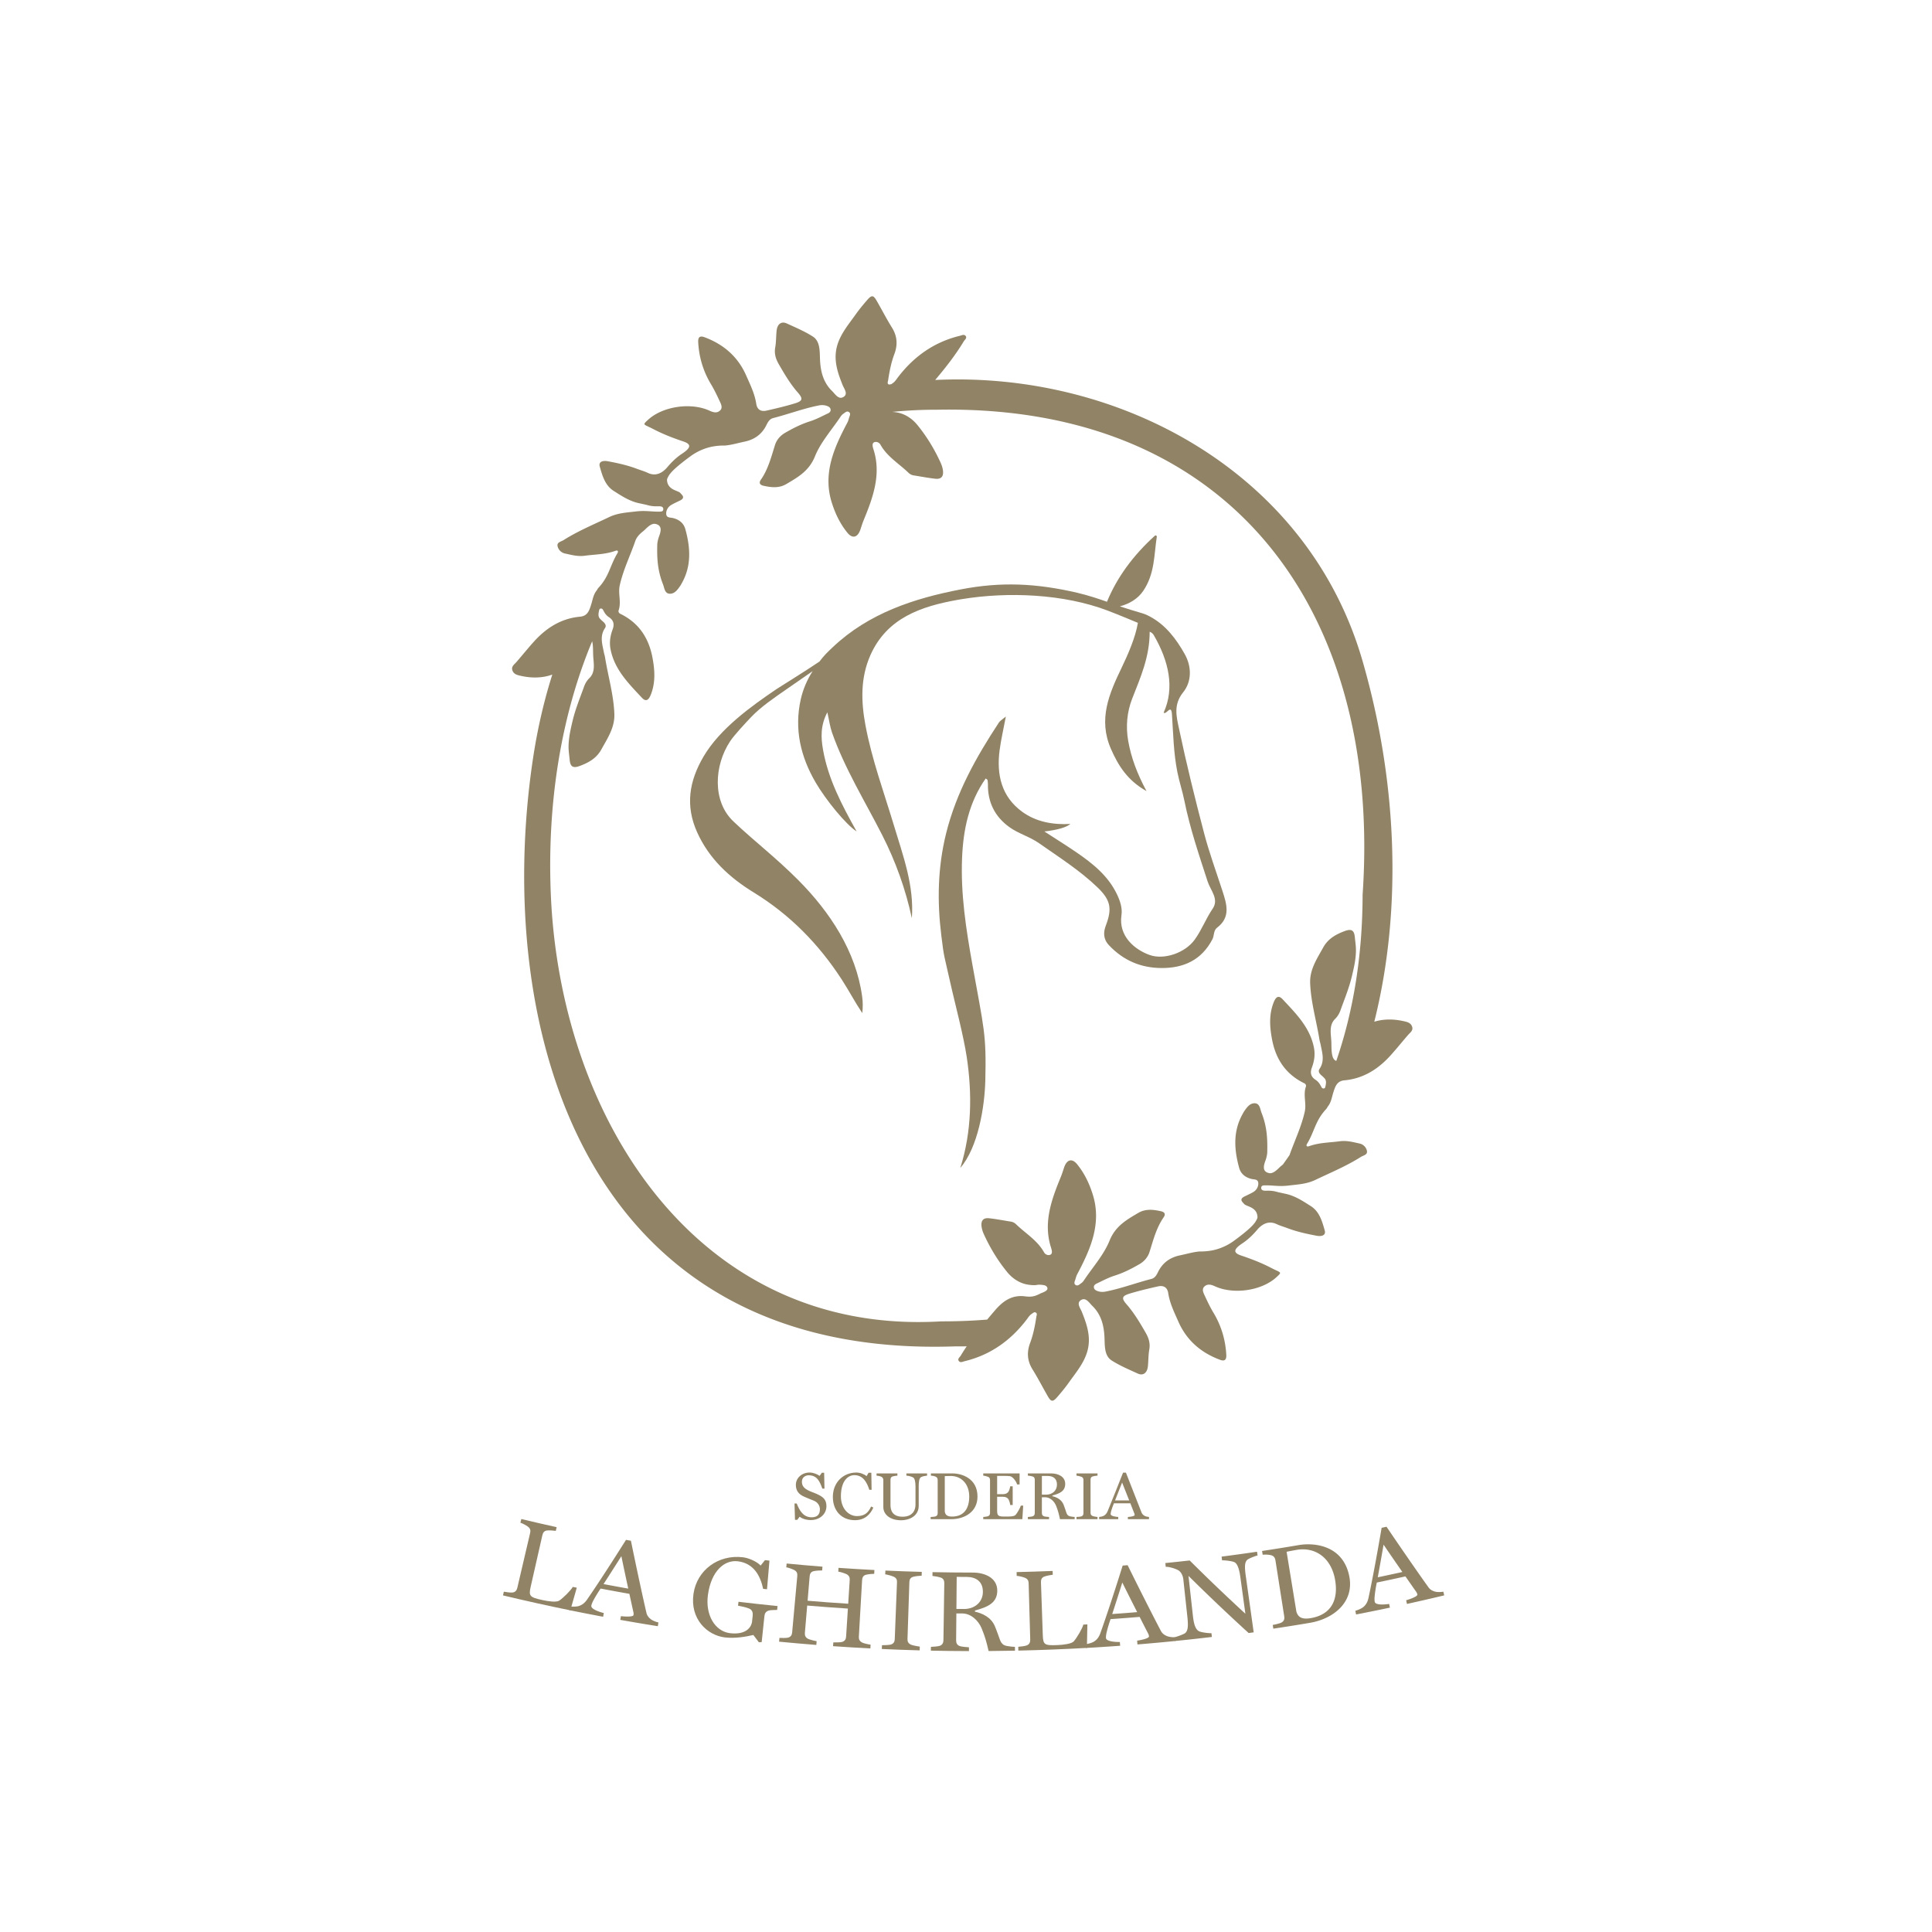 <?xml version="1.0" encoding="UTF-8"?>
<svg data-bbox="520.67 306.732 974.39 1402.468" viewBox="0 0 2000 2000" xmlns="http://www.w3.org/2000/svg" data-type="color">
    <g>
        <path d="M1246.47 862.49c-9.42-35.88-18.32-71.92-25.96-108.21-2.56-12.16-6.13-24.69 4.32-37.65 8.69-10.78 9.19-26.15 1.47-39.76-8.82-15.56-19.4-29.63-35.42-38.38-4.49-2.45-6.82-3.16-9.93-4.08-6.23-1.83-14.75-4.41-21.68-6.72 9.84-2.55 18.68-7.86 24.18-15.96 12.05-17.73 11.14-37.15 14.06-56.08.17-1.11-1.17-1.83-2-1.07-22.61 20.47-39.23 43.24-49.57 68.37-7.89-2.8-19.77-6.78-30.81-9.33-42.21-9.77-78.41-11.62-120.65-3.46-48.46 9.36-95.18 24.61-132.4 59.8-5.83 5.52-9.08 8.63-13.78 14.89-15.31 10.38-41.08 26.23-44.25 28.37-26.43 17.91-58.68 41.01-75.65 69.8-15.11 25.64-19.09 51.09-6.71 78.57 12.36 27.45 33.52 46.92 58.43 62.19 37.58 23.05 67.4 53.45 91.28 90.27 7.36 11.35 13.64 23.4 21.24 34.69.64-6.06.69-10.9-.15-17.11-6.31-46.66-33.28-87.51-66.03-120.46-23.63-23.77-45.27-39.97-67.37-60.98-21.75-20.67-19.97-57.62-3.21-82.9 4.45-6.7 16.11-19.06 21.49-24.76 10.01-10.62 24.32-20.34 36.32-28.66l27.52-19.09c-5.64 8.9-9.91 18.61-12.3 29.31-6.81 30.56-.23 59.12 15.45 85.94 10.68 18.26 31.33 43.57 42.42 50.66-15.23-27.22-29.35-54.01-34.75-84.35-2.27-12.75-2.81-25.24 4.44-38.97 1.91 8.46 2.74 15.07 4.91 21.21 13.25 37.46 34.23 71.15 52.12 106.36 13.79 27.15 23.98 55.65 30.44 85.55 2.54-33.55-9.12-64.69-18.48-95.78-10.37-34.45-22.85-68.24-29.51-103.75-4.64-24.73-5.31-49.3 5.12-72.8 17.2-38.71 52.88-50.47 89.8-57.11 1.53-.27 3.07-.54 4.63-.79 48.01-7.88 105.57-5.47 151.06 11.79 11.42 4.33 31.38 12.72 31.38 12.72-2.49 15.17-10.36 33.01-16.95 46.7-12.83 26.64-24.29 53.12-11.03 83.58 7.71 17.71 17.31 32.92 36.91 43.89-9.74-18.17-15.88-34.52-18.97-52.03-2.65-15.03-1.21-29.97 4.15-43.71 8.44-21.65 18.07-42.78 18.1-69.23 1.77.66 3.28 1.89 4.23 3.53 15.44 26.57 21.91 54.51 10.23 80.2 2.78 2.82 7.82-9.64 8.59 1.79 1.35 19.94 1.64 39.87 5.59 59.7 2.03 10.17 5.3 19.92 7.34 30.01 5.75 28.47 15.1 55.89 24.05 83.46 2.9 8.93 11.96 18.07 5.2 27.96-7.07 10.34-11.39 22.15-18.7 32.2-9.91 13.65-31.58 21.12-46.56 15.79-15.15-5.4-32.42-19.22-29.19-41.15 1.08-7.32-1.31-14.61-4.51-21.39-9.13-19.34-25.14-32.11-42.18-43.78-10.47-7.17-21.27-13.86-33.11-21.54q20.64-2.45 26.94-7.78c-18.19.98-35.46-2.15-49.79-12.54-21.54-15.61-26.82-38.47-23.5-63.72 1.44-10.93 3.98-21.71 6.47-34.93-3.89 3.26-5.97 4.34-7.09 6.05-23.53 35.77-44.2 72.44-54.75 114.92-8.8 35.42-9.29 70.82-4.95 105.8 2.98 23.98 2.12 16.8 11.35 57.71 2.5 11.1 11.66 46.08 14.94 67.88 5.74 38.21 5.21 77.34-6.62 114.87 18.49-21.4 25.18-63.5 25.86-90.29 1.22-48.43-1.48-53.99-13.37-120.14-6.55-36.44-12.24-73.12-10.69-110.41 1.22-29.33 6.99-57.35 24.46-82.29 1.36 1.03 1.83 1.21 1.86 1.44.21 1.46.47 2.95.45 4.42-.29 18.68 7.14 33.65 22.2 44.5 9.46 6.82 20.98 9.84 30.7 16.65 20.69 14.5 42.05 28.02 60.4 45.6 13.81 13.22 15.42 22.11 8.8 39.5-2.59 6.8-3.03 13.92 3.21 20.53 14.85 15.74 32.93 23.44 54.19 23.59 23.1.16 41.62-8.21 52.89-29.77 2.07-3.95.87-8.98 4.94-12.09 14.2-10.85 9.84-24.41 5.42-38.02-6.46-19.88-13.69-39.57-18.99-59.76Z" fill="#918366" data-color="1"/>
        <path d="M1461.76 1062.67c-1.47-4.11-5.33-4.82-9.11-5.65-10.54-2.32-20.85-2.18-29.99.67 29.13-116.23 23.9-248.66-12.16-373.47-56.47-195.49-251.61-300.09-442.4-290.87 10.7-12.67 20.97-25.71 29.58-39.98 1-1.65 3.43-3.23 2.15-5.28-1.57-2.52-4.22-.94-6.36-.42-26.43 6.42-47.27 21.24-63.69 42.59-1.77 2.3-3.2 4.84-5.71 6.46-.48.3-.96.7-1.46 1.02l-2.42.36c-2.11-1.01-1.03-2.91-.78-4.55 1.37-9.19 3.15-18.28 6.43-27.01 3.56-9.51 3.07-18.48-2.46-27.36-5.67-9.1-10.56-18.67-15.92-27.96-3.32-5.75-5.14-5.94-9.64-.77-4.18 4.8-8.26 9.74-11.95 14.93-10.15 14.28-22.19 27.47-20.73 47.3.68 9.32 3.76 17.39 7.03 25.71 1.07 2.73 3.39 5.93 3.38 8.7 0 1.39-.59 2.66-2.21 3.72-2.93 1.91-5.31.77-7.43-1.17-1.62-1.47-3.09-3.43-4.54-4.84-9.58-9.33-12.17-21.25-12.56-34.14-.25-8.04-.11-17.61-7.3-22.23-8.39-5.39-17.9-9.38-27.08-13.6-5.71-2.61-9.81.82-10.5 7.52-.59 5.77-.42 11.65-1.43 17.32-1.14 6.47.55 11.91 3.71 17.37 5.94 10.28 11.89 20.44 19.81 29.47 5.55 6.34 4.71 8.65-3.04 11.03-9.67 2.97-19.56 5.28-29.43 7.52-5.66 1.28-9.74-.82-10.68-7.06-1.59-10.48-6.27-19.85-10.47-29.39-8.55-19.39-23.28-32.07-42.88-39.44-4.99-1.87-7.02-.31-6.73 5.15.83 15.58 5.26 30.19 13.26 43.48 3.46 5.76 6.29 11.74 9.09 17.77 1.45 3.13 3.31 6.76.03 9.61-3.23 2.82-7.04 1.64-10.63-.01-19.26-8.87-48.42-4.57-63.58 9.33-6.4 5.87-4.88 4.34 5.45 9.74 9.94 5.2 20.44 9.23 31.07 12.8 8.52 2.86 7.79 6.56-1.41 12.63-5.77 3.8-10.75 8.62-15.2 13.9-5.16 6.11-12.01 9.84-20.18 5.98-3.65-1.73-7.6-2.82-11.4-4.25-9.8-3.71-20-5.93-30.25-7.84-4.11-.76-9.77-.1-8.15 5.59 2.67 9.33 5.41 19.41 14.35 25.1 8.24 5.24 16.35 10.7 26.4 12.8 2.47.52 4.93 1.08 7.38 1.59 1.6.48 2.98.81 4.22 1.05 3.33.63 5.69.54 8.85.51 2-.02 4.56.27 4.55 2.93-.02 2.83-2.74 2.59-4.65 2.62-4.54.07-9.09-.46-13.86-.62-.46-.02-.92-.03-1.38-.04-1.59-.03-3.19.04-4.78.14-1.25.08-2.66.19-3.6.32-9.14 1.12-18.68 1.5-27.66 5.79-15.94 7.62-32.32 14.4-47.3 23.88-2.51 1.59-7.02 2.14-6.23 6.19.73 3.74 3.78 6.82 7.63 7.66 6.72 1.45 13.29 3.33 20.54 2.33 9.55-1.31 19.21-1.3 28.72-4.11.99-.29 1.98-.61 2.96-.97 2.43-.89 3.43.35 2.09 2.56-7.6 12.56-8.48 23.89-19.68 35.8-.77.82-1.18 1.96-1.9 2.86-3.38 4.26-3.99 9.54-5.59 14.48-1.85 5.77-3.55 11.75-11.39 12.46-1.98.18-3.91.44-5.8.78-16.84 3.01-30.45 12.21-42 24.99-6.21 6.88-12.01 14.12-18.08 21.12-2.24 2.59-5.69 4.67-4.21 8.79 1.48 4.11 5.34 4.83 9.11 5.66 11.38 2.51 22.51 2.14 32.18-1.42-8.7 27.41-15.51 56.76-20.17 88.1-40.46 271.76 47.73 620.38 436.56 607.38 4.23.02 8.42-.01 12.58-.08-2.13 3.16-4.2 6.38-6.18 9.66-1 1.66-3.42 3.23-2.14 5.29 1.56 2.52 4.22.93 6.36.41 14.01-3.4 26.45-9.16 37.5-17.02 9.78-6.94 18.47-15.54 26.19-25.57 1.64-2.15 3-4.49 5.21-6.12.16-.11.32-.22.49-.33 1.2-.77 2.41-2.09 3.88-1.39.46.23.77.49.97.79.7 1.05 0 2.48-.18 3.76-1.3 8.68-2.96 17.28-5.9 25.56-.17.48-.35.97-.53 1.45-3.57 9.52-3.07 18.48 2.46 27.36 5.66 9.1 10.55 18.68 15.91 27.97 3.32 5.74 5.15 5.93 9.65.77 4.18-4.81 8.26-9.74 11.95-14.93 10.15-14.29 22.19-27.48 20.73-47.3-.18-2.48-.54-4.88-1.02-7.21-1.32-6.43-3.62-12.4-6.01-18.5-1.1-2.81-3.53-6.13-3.37-8.95.07-1.3.68-2.49 2.2-3.48 2.73-1.78 4.99-.91 7 .8 1.79 1.52 3.4 3.68 4.97 5.21 6.04 5.89 9.3 12.81 10.98 20.36.99 4.41 1.43 9.03 1.58 13.78.25 8.05.1 17.61 7.29 22.23 8.39 5.4 17.91 9.39 27.09 13.6 5.7 2.62 9.8-.81 10.49-7.52.59-5.76.43-11.64 1.43-17.32 1.15-6.47-.55-11.9-3.7-17.37-3.72-6.44-7.45-12.83-11.66-18.93-2.52-3.63-5.19-7.17-8.15-10.54-5.56-6.33-4.71-8.65 3.03-11.03 9.67-2.96 19.56-5.27 29.44-7.51 5.66-1.29 9.73.81 10.68 7.05.28 1.83.65 3.64 1.1 5.41 2.11 8.36 5.9 16.11 9.37 23.98 8.55 19.4 23.28 32.08 42.87 39.44 5 1.88 7.03.32 6.74-5.15-.84-15.58-5.27-30.18-13.27-43.48-3.46-5.75-6.29-11.73-9.08-17.76-1.45-3.13-3.32-6.76-.04-9.62 3.24-2.81 7.04-1.64 10.63 0 19.27 8.87 48.43 4.58 63.58-9.32 6.41-5.88 4.89-4.35-5.45-9.75-9.93-5.19-20.43-9.22-31.07-12.79-2.04-.68-3.55-1.42-4.54-2.22-3.13-2.55-1.03-5.8 5.96-10.41 5.76-3.8 10.74-8.63 15.2-13.91 3.41-4.05 7.57-7.05 12.36-7.49 2.44-.23 5.05.21 7.81 1.52 3.65 1.73 7.61 2.81 11.4 4.25 9.8 3.7 20.01 5.92 30.25 7.83 4.11.77 9.78.11 8.15-5.59-2.66-9.33-5.41-19.4-14.34-25.09-6.27-3.98-12.46-8.1-19.49-10.76a45 45 0 0 0-6.91-2.04c-2.48-.52-4.93-1.09-7.39-1.6-5.9-1.75-8.72-1.6-13.07-1.55-1.09 0-2.35-.08-3.26-.59-.77-.42-1.29-1.14-1.28-2.34.02-2.83 2.73-2.59 4.65-2.62h.89c4.68 0 9.38.58 14.34.67 1.6.02 3.2-.04 4.79-.15 1.25-.07 2.65-.18 3.59-.32 4.19-.51 8.45-.87 12.71-1.52 5.05-.76 10.08-1.94 14.96-4.27 15.94-7.61 32.31-14.39 47.3-23.88 2.51-1.59 7.01-2.14 6.22-6.19-.72-3.73-3.77-6.82-7.62-7.65-6.72-1.46-13.29-3.33-20.55-2.33-4.31.59-8.66.91-13 1.35-6.25.63-12.5 1.49-18.67 3.73-2.43.88-3.44-.36-2.09-2.57 7.6-12.55 8.48-23.89 19.67-35.8.78-.82 1.19-1.96 1.9-2.86 3.39-4.26 4-9.53 5.59-14.48 1.86-5.76 3.56-11.75 11.4-12.46 4.55-.41 8.87-1.25 12.98-2.49 13.59-4.06 24.96-12.36 34.82-23.28 6.21-6.87 12-14.12 18.07-21.12 2.25-2.58 5.69-4.67 4.21-8.79m-83.56 15.73c-.36-8.21-2.7-17.16 3.93-23.65 2.52-2.47 4.34-5.59 5.53-8.91 4.2-11.73 8.88-22.9 11.86-35.46 1.45-6.09 2.89-12.37 3.54-17.72 1.31-10.71.21-14.41-.54-22.49-.67-7.26-3.57-8.93-10.59-6.29-9.04 3.39-17.13 7.82-22.18 16.98-6.45 11.68-14.04 22.77-13.48 36.93.78 19.9 6.45 38.67 9.64 58.5.32 1.99.86 3.35 1.19 5.05 1.62 8.47 4.48 16.89-1.15 25.2-1.91 2.83.27 5.32 2.76 7.32.1.07 2.18 2.01 2.78 2.79 1.84 2.39 1.17 5.69.39 8.81-.49 1.99-3.08 1.48-3.71.25-.46-.9-1.81-3.23-1.81-3.23-1.12-1.76-2.46-3.33-4.38-4.57-4.73-3.04-6.05-7.09-3.95-12.7 2.45-6.53 3.57-13.37 2.2-20.48-4.08-21.12-18.65-35.51-32.44-50.26-4.1-4.39-6.93-2.83-9.32 3.26-4.98 12.67-4.09 25.49-1.61 38.48 3.87 20.32 14.19 35.94 33.48 45.25 1.26.61 1.96 2.15 1.5 3.47-2.99 8.54.74 17.25-1.15 25.79-3.47 15.65-10.5 30.02-15.77 45.01-2.25 3.3-4.54 6.56-6.89 9.78-.48.42-.97.82-1.47 1.21-3.08 2.41-7.82 8.68-12.8 7.67-8.49-1.72-4.81-9.93-3.39-14.06.66-1.9 1.42-5.43 1.47-7.15.41-15.16-.44-27.43-5.97-41.42-1.48-3.75-1.65-9.69-7.24-9.67-4.91.02-7.92 4.33-10.59 8.21-.66.95-1.19 1.99-1.75 3-10.04 18.02-8.71 36.84-3.49 55.74 1.74 6.27 6.6 10 13.09 11.47 2.89.66 7.09-.05 6.68 5.4-.25 3.3-2.21 6.3-5.05 8-3.01 1.8-6.28 3.21-9.44 4.78-2.41 1.19-4.06 3.02-2.09 5.44.64.79 2.3 2.67 2.76 2.92.95.53 1.93.95 2.92 1.36 1.45.6 2.92 1.18 4.3 2 4.05 2.41 5.67 5.65 5.77 9.54.03.98-.64 2.31-1.54 3.88-.54.95-1.05 1.78-1.81 2.63-4.75 6.31-19.94 17.2-20.85 17.88-6.86 5.11-15.39 8.85-23.8 10.26-3.72.62-7.81 1-11.82.89-3.16.26-6.27.84-9.34 1.51-3.69.8-7.34 1.76-11.03 2.52-10.34 2.14-18.04 7.65-22.71 17.18-.06.12-.12.24-.17.36-1.53 3.07-3.23 5.99-6.82 6.9-6.37 1.63-12.66 3.55-18.95 5.47-9.41 2.87-18.83 5.74-28.51 7.62-2.91.57-5.96.38-8.71-.73-1.69-.68-3.19-1.75-3.31-3.83-.12-1.98 1.43-3.09 3.04-3.84 6.02-2.81 11.66-5.95 18.24-8.03 9.43-3 17.67-7.21 25.91-11.98 4.82-2.79 8.66-7.09 10.38-12.49 3.93-12.42 7.08-25.12 14.68-36.04 2.43-3.5.66-5.48-2.81-6.24-8.03-1.77-15.94-2.74-23.63 1.81-12.14 7.17-23.5 13.58-29.56 28.58-5.94 14.74-17.28 27.3-26.3 40.79-.79 1.19-1.73 2.43-2.9 3.2-1.82 1.22-3.78 3.53-6.13 1.83-2.13-1.54-.44-4.2.05-6.01.46-1.7.95-3.39 1.77-4.95 13.83-26.06 25.46-52.44 16.18-82.35-3.57-11.51-8.64-22.12-16.19-31.45-5.33-6.59-10.75-5.12-13.59 3.38-1.13 3.37-2.18 6.77-3.53 10.05-9.45 22.97-17.65 45.96-10.62 70.62.97 3.4 3.51 9.12-1.14 9.83-2.19.32-4.35-.87-5.43-2.8-7-12.54-19.19-19.56-29.01-29.09-1.47-1.42-3.28-2.37-5.36-2.7-7.44-1.18-14.86-2.61-22.34-3.47-6.66-.76-9.24 2.83-7.67 10.36.48 2.33 1.33 4.58 2.33 6.74 6.36 13.79 14.15 26.69 23.8 38.5l.12.15c5.27 6.43 12.45 11.28 20.63 12.81 2.45.46 7.17 1.03 9.97.47.86-.17 1.75-.24 2.65-.24 1.42 0 2.87.17 4.26.37 2.06.3 4.2 1.37 4.14 3.78-.05 2.56-6.35 4.46-6.86 4.73-6.34 3.33-9.64 4.01-16.47 3.14-13.61-1.74-22.93 5.18-30.8 14.33-2.78 3.23-5.54 6.47-8.26 9.74-15.53 1.26-31.44 1.88-47.73 1.85-251.12 14.86-394.39-208.41-404.02-442.65-3.82-92.92 10.29-183.41 42.81-261.35 1.14 4.41.88 10.48 1.06 14.47.35 8.21 2.7 17.16-3.93 23.65-2.53 2.47-4.35 5.58-5.54 8.91-4.19 11.73-8.88 22.89-11.86 35.45-1.44 6.09-2.88 12.37-3.53 17.72-1.31 10.72-.22 14.41.53 22.49.67 7.26 3.57 8.93 10.59 6.3 9.04-3.39 17.13-7.83 22.18-16.98 6.45-11.69 14.05-22.77 13.49-36.94-.78-19.89-6.45-38.66-9.64-58.5-.32-1.99-.86-3.35-1.19-5.05-1.63-8.47-4.49-16.88 1.14-25.19 1.92-2.83-.26-5.32-2.76-7.32-.03-.03-.39-.36-.84-.79-.68-.65-1.57-1.54-1.94-2.01-1.84-2.38-1.17-5.69-.39-8.81.5-1.98 3.09-1.47 3.71-.25.47.91 1.81 3.23 1.81 3.23.12.19.25.38.38.57 1.05 1.53 2.3 2.9 4.01 4 4.72 3.05 6.05 7.1 3.94 12.71-2.44 6.53-3.56 13.37-2.19 20.48 4.08 21.12 18.65 35.5 32.43 50.25 4.11 4.39 6.93 2.83 9.32-3.25 4.98-12.67 4.09-25.5 1.62-38.48-3.88-20.33-14.2-35.95-33.49-45.25-1.25-.61-1.95-2.16-1.49-3.47 2.87-8.2-.47-16.57.95-24.79.06-.34.13-.67.2-1.01 3.53-15.96 10.78-30.59 16.08-45.91 1.46-4.21 4.59-7.39 8.05-10.09 3.08-2.41 7.82-8.67 12.8-7.66 3.9.78 5.23 2.95 5.39 5.46.18 2.94-1.24 6.36-2.01 8.59-.66 1.91-1.42 5.43-1.46 7.16-.41 15.15.44 27.43 5.97 41.42 1.48 3.74 1.65 9.69 7.24 9.66 4.91-.02 7.91-4.33 10.59-8.2.66-.95 1.18-1.99 1.75-3.01 10.04-18.02 8.71-36.84 3.48-55.73-1.73-6.27-6.59-10.01-13.08-11.48-.54-.12-1.12-.2-1.71-.28-2.59-.33-5.31-.68-4.98-5.11.25-3.3 2.21-6.3 5.05-8 3.02-1.81 6.28-3.22 9.44-4.78 2.42-1.19 4.07-3.02 2.1-5.44-.65-.8-2.3-2.67-2.76-2.93-2.35-1.3-4.91-1.98-7.22-3.36-1.19-.7-2.17-1.48-2.96-2.33-1.91-2.03-2.74-4.46-2.82-7.21-.03-.98.65-2.3 1.55-3.88.54-.95 1.04-1.78 1.81-2.62 4.75-6.32 19.94-17.21 20.85-17.89 6.85-5.1 15.38-8.85 23.79-10.25 3.41-.58 7.11-.93 10.78-.92.34 0 .69.01 1.04.02 6.95-.57 13.59-2.63 20.38-4.03 10.33-2.14 18.04-7.64 22.7-17.17.82-1.67 1.68-3.32 2.85-4.64 1.04-1.22 2.36-2.16 4.14-2.62q1.86-.48 3.72-.99c14.6-3.97 28.85-9.21 43.74-12.11 2.91-.57 5.97-.38 8.71.73 1.69.68 3.2 1.75 3.32 3.83.11 1.99-1.43 3.09-3.04 3.84-6.03 2.81-11.66 5.95-18.25 8.04-9.43 2.99-17.67 7.2-25.9 11.97-4.08 2.37-7.46 5.8-9.43 10.08-.37.78-.68 1.58-.95 2.42-3.93 12.42-7.08 25.11-14.68 36.04-2.43 3.49-.66 5.48 2.81 6.24 8.02 1.76 15.93 2.73 23.62-1.81 12.14-7.17 23.51-13.58 29.56-28.59 5.29-13.1 14.84-24.49 23.23-36.34 1.04-1.47 2.07-2.96 3.07-4.45.8-1.19 1.74-2.43 2.9-3.2 1.83-1.21 3.79-3.52 6.14-1.83 2.13 1.54.43 4.2-.06 6.02-.07.24-.13.49-.2.73-.4 1.45-.86 2.88-1.56 4.21-13.83 26.06-25.46 52.44-16.18 82.36 3.57 11.5 8.64 22.11 16.19 31.44 5.33 6.59 10.75 5.13 13.59-3.38 1.12-3.37 2.17-6.76 3.53-10.05 9.45-22.97 17.65-45.96 10.61-70.62-.97-3.4-3.51-9.12 1.15-9.82 2.19-.33 4.34.87 5.42 2.8 7 12.53 19.19 19.56 29.02 29.08 1.47 1.43 3.28 2.38 5.36 2.71 7.44 1.17 14.85 2.61 22.33 3.46 6.67.77 9.24-2.83 7.68-10.35-.49-2.33-1.33-4.58-2.33-6.74-6.36-13.8-14.15-26.69-23.81-38.51l-.11-.14c-5.27-6.44-12.46-11.28-20.64-12.81-1.31-.24-3.27-.52-5.23-.64 15.19-1.53 30.87-2.3 47.05-2.26 305.61-5.6 459.8 210.75 439.8 502.1-.11 62.7-9.47 120.41-27.23 171.99-5.69-1.56-4.85-13.4-5.13-19.83" fill="#918366" data-color="1"/>
        <path d="M839.49 1573.56c-5.62 0-9.64-1.8-11.73-3.47l-2.43 3.26h-2.36l-.49-16.93h2.29c2.84 7.35 6.87 14.29 15.47 14.29 6.18 0 8.53-3.33 8.53-8.33 0-3.75-2.29-7.29-6.45-8.95-3.95-1.6-6.04-2.36-9.92-4.09-5.34-2.36-8.53-5.97-8.53-12.14 0-7.35 6.31-12.84 14.22-12.84 3.61 0 7.91 1.6 10.34 3.47l2.36-3.26h2.36l.35 16.44h-2.22c-2.78-7.84-5.62-13.81-14.29-13.81-2.01 0-6.87 1.32-6.87 6.66 0 4.02 2.01 6.52 5.83 8.6 3.4 1.87 6.31 2.57 9.44 4.02 5.97 2.78 10.13 5.27 10.13 12.63 0 8.46-7.08 14.43-16.03 14.43Z" fill="#918366" data-color="1"/>
        <path d="M885.14 1573.7c-13.67 0-22.97-9.44-22.97-24.15s10.48-25.19 24.42-25.19c3.82 0 8.4 1.8 10.48 3.75l2.08-3.54h2.84l.28 17.69h-2.36c-2.5-7.84-6.52-15.19-15.47-15.19-7.08 0-13.95 6.59-13.95 21.92 0 12.14 7.56 20.47 16.65 20.47 8.46 0 11.93-4.09 14.64-9.92l2.29 1.11c-2.84 6.45-8.4 13.04-18.94 13.04Z" fill="#918366" data-color="1"/>
        <path d="M953.34 1529.16c-1.87 1.18-2.29 4.93-2.29 9.23v20.4c0 11.31-10.82 14.99-18.04 14.99-12.14 0-18.59-6.38-18.59-13.6v-28.03c0-1.53-.56-2.64-2.15-3.47-1.25-.62-3.75-1.04-4.86-1.11v-2.29h21.58v2.29c-1.25.07-3.75.42-5 .83-1.73.55-2.15 1.87-2.15 3.4v26.3c0 5 1.73 12 12.56 12s13.32-7.49 13.32-12.28v-19.01c0-5.06-.83-8.33-2.36-9.3-1.73-1.11-5.48-1.87-7.08-1.94v-2.29h21.44v2.29c-1.25.07-4.93.69-6.38 1.6Z" fill="#918366" data-color="1"/>
        <path d="M984.63 1572.66H963.4v-2.29c1.39 0 4.23-.28 5.13-.62 1.67-.62 2.15-1.87 2.15-3.4v-34.21c0-1.53-.49-2.84-2.15-3.54-1.67-.69-3.61-.97-4.86-1.04v-2.29h22.34c9.51 0 25.88 5 25.88 24.01 0 16.17-13.88 23.38-27.27 23.38Zm-.56-44.75c-1.6 0-4.51.07-6.04.14v36.56c.42 3.4 2.22 5.34 7.56 5.34 12.21 0 17.76-8.26 17.76-20.75s-7.63-21.3-19.29-21.3Z" fill="#918366" data-color="1"/>
        <path d="M1058.31 1572.66h-40.45v-2.29c1.25-.07 3.96-.42 4.86-.76 1.67-.62 2.15-1.87 2.15-3.4v-34.07c0-1.53-.42-2.71-2.15-3.4-1.32-.55-3.61-1.11-4.86-1.18v-2.29h37.61v11.45h-2.57c-.76-3.05-4.44-8.19-7.42-8.6-1.67-.21-3.54-.28-5.76-.28h-7.49v18.94h5.55c3.88 0 5-1.32 5.83-2.15 1.04-1.04 1.94-4.23 2.15-6.04h2.57v19.36h-2.57c-.14-2.01-1.32-5.48-2.15-6.38-.9-.97-2.08-2.15-5.83-2.15h-5.55v14.22c0 5.69 1.25 6.31 8.26 6.31 3.61 0 9.02.14 10.68-1.6 2.08-2.15 4.93-7.63 5.62-9.71h2.43l-.9 14.01Z" fill="#918366" data-color="1"/>
        <path d="M1097.29 1572.66c-1.04-5.06-2.08-9.02-3.96-13.74-1.94-4.93-6.38-8.95-11.24-8.95h-3.54v16.24c0 1.53.49 2.84 2.15 3.47.9.35 4.02.62 5.27.69v2.29h-21.92v-2.29c1.25-.07 4.09-.35 5-.69 1.67-.62 2.15-1.94 2.15-3.47v-34.28c0-1.53-.42-2.91-2.15-3.47-1.25-.42-3.75-.83-5-.9v-2.29h24.14c7.01 0 14.5 3.12 14.5 10.82s-5.76 9.99-13.25 12.07v.69c4.16.97 9.37 3.26 11.59 8.81 1.11 2.78 2.5 7.22 2.84 8.19 1.11 3.4 3.05 3.68 4.37 3.96 1.39.28 2.98.49 4.23.55v2.29h-15.19Zm-12.69-44.75h-6.04v19.36h4.44c6.17 0 11.17-4.02 11.17-10.48s-4.3-8.88-9.58-8.88Z" fill="#918366" data-color="1"/>
        <path d="M1114.36 1572.66v-2.29c1.25-.07 4.16-.28 5.07-.62 1.67-.62 2.15-1.8 2.15-3.33v-34.34c0-1.53-.42-2.64-2.15-3.33-1.25-.49-3.82-1.11-5.07-1.18v-2.29h21.79v2.29c-1.25.07-3.82.42-5.07.83-1.73.55-2.15 1.8-2.15 3.33v34.34c0 1.53.55 2.64 2.15 3.33.83.35 3.82.9 5.07.97v2.29z" fill="#918366" data-color="1"/>
        <path d="M1167.57 1572.66v-2.29c2.43-.14 7.01-.76 7.01-1.94 0-.49-.07-1.04-.28-1.6l-4.16-10.62h-17c-1.04 2.5-2.01 5.2-2.64 7.29-.49 1.53-.76 2.91-.76 3.88 0 2.15 5.41 2.84 7.84 2.98v2.29h-19.77v-2.29c1.32-.07 3.61-.55 4.86-1.25 1.67-.97 2.91-2.29 3.96-4.72 4.93-11.93 10.68-26.64 15.96-39.89h2.98c7.08 17.9 13.6 34.83 16.17 41.28.55 1.39 1.46 2.43 3.12 3.4 1.25.69 3.26 1.11 4.58 1.18v2.29h-21.86Zm-5.97-37.95-7.29 18.53h14.64z" fill="#918366" data-color="1"/>
        <path d="M590.4 1667.02c-23.31-4.76-46.55-9.92-69.73-15.48.31-1.27.61-2.55.92-3.82 2.22.41 7.09 1.08 8.81.87 3.17-.35 4.54-2.36 5.14-4.91 4.41-18.89 8.83-37.78 13.24-56.67.6-2.55.35-4.68-2.3-6.65-1.9-1.43-5.66-3.42-7.75-4.05.31-1.27.61-2.55.92-3.82 12.17 2.92 24.37 5.73 36.58 8.42-.28 1.28-.56 2.56-.85 3.83-2.15-.35-6.67-.63-8.95-.41-3.16.26-4.4 2.42-4.98 4.98l-12.06 53.15c-2.24 9.85-1.09 11.01 12.13 13.92 5.99 1.32 14.45 2.52 17.41.58 3.88-2.58 12-10.5 14.02-14.22l4.13.84c-2.22 7.81-4.44 15.61-6.68 23.41Z" fill="#918366" data-color="1"/>
        <path d="m642.1 1676.9.69-3.87c4.35.54 12.66.89 13-1.11.14-.82.18-1.78-.03-2.78-1.43-6.4-2.83-12.81-4.22-19.21q-14.91-2.625-29.79-5.46c-2.62 3.86-5.21 8.09-6.99 11.38-1.35 2.4-2.3 4.65-2.61 6.28-.71 3.63 8.65 6.64 12.91 7.67l-.72 3.86c-11.7-2.19-23.39-4.48-35.06-6.87.26-1.28.53-2.56.79-3.85 2.35.36 6.57.36 9.01-.36 3.27-1.04 5.91-2.83 8.55-6.55 12.64-18.37 27.35-41.26 40.41-61.98 1.7.31 3.39.62 5.09.92 6.62 32.39 13.31 62.96 16.06 74.62.59 2.51 1.9 4.54 4.59 6.66 2.03 1.54 5.49 2.82 7.82 3.3-.21 1.29-.41 2.59-.61 3.88a2062 2062 0 0 1-38.9-6.55Zm1.14-65.95c-6.09 9.65-12.24 19.28-18.46 28.88 8.52 1.62 17.05 3.18 25.59 4.69a2867 2867 0 0 1-7.13-33.57" fill="#918366" data-color="1"/>
        <path d="M795.64 1667.28c-3.07 1-4.05 3.16-4.32 5.77-.95 8.95-1.89 17.91-2.84 26.86-.97.06-1.94.11-2.91.17-1.91-2.52-3.82-5.04-5.71-7.56-7.47 1.81-19.17 3.82-29.6 2.52-18.19-2.24-36.17-19.11-32.34-45.26 3.59-24.38 25.59-40.75 51.12-37.69 6.79.82 15.02 4.87 18.37 8.58 1.5-1.87 2.99-3.74 4.48-5.62 1.55.17 3.1.33 4.65.5-.85 9.88-1.69 19.77-2.53 29.65-1.33-.14-2.66-.28-4-.43-2.87-13.37-9.63-26.51-26.21-28.53-13.7-1.67-27.51 9.77-30.95 34.76-2.89 20.98 7.43 37.78 22.85 39.66 13.52 1.64 21.13-3.53 22.73-11.25.25-2.21.49-4.42.74-6.62.34-3.08-.21-5.89-3.26-7.43-2.82-1.39-9.71-2.8-11.9-3.18l.48-4.02c13.46 1.61 26.92 3.08 40.4 4.42-.13 1.34-.27 2.68-.4 4.03-2.24.14-6.42-.05-8.85.66Z" fill="#918366" data-color="1"/>
        <path d="m862.38 1704.12.27-3.92c2.25.04 7.37.03 9.02-.46 3.05-.87 4.06-2.96 4.22-5.57.62-9.66 1.23-19.32 1.85-28.98-14.06-.9-28.1-1.94-42.14-3.12-.8 9.45-1.6 18.89-2.39 28.34-.22 2.61.6 4.71 3.36 6.13 1.44.72 6.58 2.09 8.81 2.38-.1 1.31-.2 2.61-.31 3.91-12.87-1.01-25.72-2.13-38.57-3.38.13-1.3.25-2.61.38-3.91 2.25.1 7.12.2 8.79-.24 3.08-.79 4.14-2.85 4.37-5.45l5.31-58.43c.24-2.61-.42-4.7-3.19-6.15-1.96-1.02-6.05-2.48-8.2-2.81.13-1.3.25-2.61.38-3.91 12.35 1.2 24.71 2.28 37.07 3.25-.1 1.3-.2 2.61-.31 3.91-2.17-.05-6.53.2-8.75.73-3.08.7-3.99 2.89-4.21 5.5-.71 8.38-1.42 16.76-2.12 25.14 14 1.18 28.02 2.22 42.04 3.11.52-8.19 1.04-16.39 1.57-24.58.17-2.61-.67-4.69-3.35-6.06-1.99-.96-6.35-2.33-8.5-2.6l.27-3.92c12.37.86 24.75 1.61 37.13 2.25-.07 1.31-.13 2.61-.2 3.92-2.17 0-6.28.39-8.48.98-3.05.78-3.91 3-4.06 5.61l-3.36 58.57c-.15 2.61.73 4.57 3.52 6.04 1.45.8 6.38 1.9 8.62 2.13-.07 1.31-.13 2.61-.2 3.92-12.88-.66-25.76-1.44-38.63-2.34Z" fill="#918366" data-color="1"/>
        <path d="m912.85 1707.03.18-3.92c2.25-.01 7.49-.15 9.13-.68 3.03-.95 3.98-2.94 4.08-5.55.77-19.62 1.54-39.24 2.32-58.86.1-2.62-.55-4.54-3.5-5.86-2.13-.92-6.53-2.18-8.68-2.4l.18-3.92c12.54.57 25.09 1.03 37.64 1.36-.03 1.31-.07 2.62-.11 3.93-2.16.06-6.63.53-8.81 1.17-3.03.86-3.83 2.97-3.91 5.59-.65 19.62-1.3 39.25-1.94 58.87-.09 2.62.84 4.55 3.67 5.83 1.47.64 6.8 1.75 9.04 1.93-.04 1.31-.07 2.62-.11 3.93-13.06-.35-26.11-.82-39.16-1.42Z" fill="#918366" data-color="1"/>
        <path d="M1023.38 1709.14c-1.93-8.67-3.84-15.44-7.21-23.52-3.5-8.44-11.34-15.32-19.9-15.37-2.08-.01-4.16-.03-6.25-.04l-.24 27.85c-.02 2.62.83 4.89 3.81 5.98 1.61.61 7.22 1.11 9.46 1.23v3.93c-13.14-.03-26.29-.18-39.43-.46.03-1.31.06-2.62.08-3.93 2.24-.07 7.36-.45 8.99-1.02 3.01-1.02 3.91-3.27 3.95-5.89.29-19.59.59-39.19.88-58.78.04-2.62-.65-5.01-3.64-6.01-2.15-.75-6.47-1.55-8.62-1.71.03-1.31.06-2.62.08-3.93 13.91.29 27.82.45 41.73.45 12.1.02 25.1 5.21 25.29 18.42.17 12.97-9.89 17.28-23.1 20.85v1.19c7.34 1.67 16.54 5.52 20.59 15 2.02 4.74 4.59 12.33 5.24 13.98 2.06 5.81 5.56 6.23 7.93 6.66 2.5.43 5.37.74 7.61.81.03 1.31.05 2.62.08 3.93-9.11.19-18.22.31-27.33.38m-22.56-76.71c-3.49-.01-6.97-.03-10.46-.06-.1 11.07-.19 22.13-.29 33.2 2.61.02 5.21.04 7.82.05 10.89.05 19.66-6.9 19.59-17.97-.06-10.83-7.53-15.19-16.66-15.22" fill="#918366" data-color="1"/>
        <path d="M1125.16 1705.9c-23.64 1.33-47.3 2.26-70.96 2.79l-.09-3.93c2.24-.17 7.08-.76 8.69-1.4 2.96-1.15 3.76-3.44 3.69-6.05-.55-19.39-1.1-38.78-1.64-58.17-.07-2.62-.85-4.62-3.9-5.85-2.19-.89-6.3-1.87-8.47-1.94l-.09-3.93c12.43-.28 24.86-.67 37.28-1.18.05 1.31.11 2.62.16 3.92-2.16.21-6.57 1.09-8.71 1.89-2.97 1.06-3.61 3.46-3.52 6.08l1.89 54.47c.35 10.1 1.75 10.92 15.19 10.38 6.1-.25 14.53-1.25 16.89-3.87 3.07-3.49 8.88-13.21 9.88-17.32l4.19-.24c-.15 8.11-.31 16.23-.48 24.34Z" fill="#918366" data-color="1"/>
        <path d="M1177.48 1702.29c-.11-1.3-.21-2.61-.32-3.91 4.33-.59 12.43-2.36 12.26-4.38a7.5 7.5 0 0 0-.73-2.68c-3.01-5.83-5.99-11.67-8.95-17.51-10.03.84-20.06 1.61-30.09 2.3-1.55 4.4-2.96 9.15-3.84 12.79-.69 2.67-1.03 5.08-.92 6.74.24 3.69 10.02 4.22 14.39 4.13.1 1.31.19 2.61.29 3.92-11.83.86-23.67 1.62-35.51 2.28-.07-1.31-.15-2.61-.22-3.92 2.36-.25 6.41-1.32 8.58-2.64 2.88-1.84 4.98-4.24 6.57-8.51 7.5-20.98 15.86-46.86 23.19-70.22 1.71-.13 3.43-.27 5.14-.4 14.61 29.64 28.84 57.49 34.46 68.08 1.21 2.28 2.99 3.9 6.13 5.27 2.35.97 6.02 1.33 8.39 1.21l.39 3.91c-13.05 1.31-26.12 2.5-39.19 3.57Zm-15.67-64.06c-3.42 10.88-6.9 21.76-10.45 32.62 8.62-.6 17.24-1.26 25.85-1.98-5.2-10.2-10.34-20.41-15.41-30.65Z" fill="#918366" data-color="1"/>
        <path d="M1291.3 1614.64c-2.94 2.46-2.95 7.63-1.73 16.35l8.25 58.81-5.21.72a2016 2016 0 0 1-62.29-59.17c1.53 13.8 3.06 27.6 4.58 41.4 1.08 9.82 3.04 13.91 6 15.73 2.29 1.42 10.93 2.34 13.18 2.19.15 1.3.31 2.6.46 3.9-12.83 1.53-25.66 2.93-38.51 4.22l-.39-3.91c2.23-.34 9.95-3.17 11.21-4.27 2.76-2.33 3.41-6.71 2.34-16.65-1.41-13.09-2.83-26.19-4.24-39.28-.37-3.43-2.25-7.3-4.85-8.94-3.12-1.94-10.1-3.97-13.35-3.77l-.39-3.91q12.6-1.26 25.2-2.67c18.73 18.65 37.96 37.05 57.66 55.16-1.74-12.69-3.49-25.39-5.23-38.08-1.3-9.43-3.4-14.07-6.25-15.36-2.46-1.1-9.88-2.04-12.64-1.81-.17-1.3-.34-2.6-.5-3.89 12.24-1.58 24.46-3.27 36.67-5.08l.57 3.88c-2.13.44-8.82 2.97-10.57 4.42Z" fill="#918366" data-color="1"/>
        <path d="M1355.95 1679.96a2109 2109 0 0 1-37.82 6.04c-.19-1.29-.39-2.59-.58-3.88 2.47-.37 7.46-1.62 8.97-2.45 2.8-1.52 3.33-3.77 2.92-6.36l-9.09-57.96c-.41-2.59-1.59-4.69-4.64-5.42-3.04-.73-6.45-.69-8.61-.49-.19-1.29-.39-2.59-.58-3.88 12.76-1.92 25.51-3.97 38.25-6.14 16.22-2.69 45.71.44 52.01 32.38 5.37 27.21-16.92 44.15-40.83 48.16m-13.75-75.52c-2.74.46-7.71 1.41-10.31 1.95l10.11 61.89c1.67 5.63 5.42 8.41 14.91 6.8 21.72-3.72 28.95-19.56 25-40.59-4.01-21.3-19.78-33.43-39.7-30.06Z" fill="#918366" data-color="1"/>
        <path d="M1456.48 1660.41c-.28-1.28-.56-2.56-.84-3.83 4.23-1.17 12.07-4.03 11.62-6.01-.18-.81-.52-1.71-1.09-2.56-3.78-5.37-7.53-10.75-11.27-16.13-9.87 2.2-19.76 4.32-29.65 6.37-.95 4.57-1.72 9.47-2.1 13.19-.33 2.74-.34 5.17-.01 6.8.73 3.62 10.54 2.82 14.88 2.14l.81 3.84a2108 2108 0 0 1-35.03 7.08c-.25-1.29-.5-2.57-.74-3.86 2.31-.57 6.21-2.18 8.18-3.78 2.62-2.22 4.38-4.87 5.39-9.33 4.65-21.81 9.48-48.59 13.63-72.74 1.69-.36 3.38-.73 5.07-1.1 18.54 27.38 36.45 53.05 43.48 62.77 1.51 2.09 3.5 3.46 6.81 4.39 2.47.64 6.17.49 8.52.05.31 1.27.61 2.55.92 3.82-12.83 3.08-25.68 6.04-38.55 8.87Zm-24.21-61.36c-1.94 11.25-3.94 22.5-6.01 33.75 8.5-1.77 16.99-3.59 25.47-5.47-6.55-9.4-13.04-18.82-19.46-28.28" fill="#918366" data-color="1"/>
    </g>
</svg>
